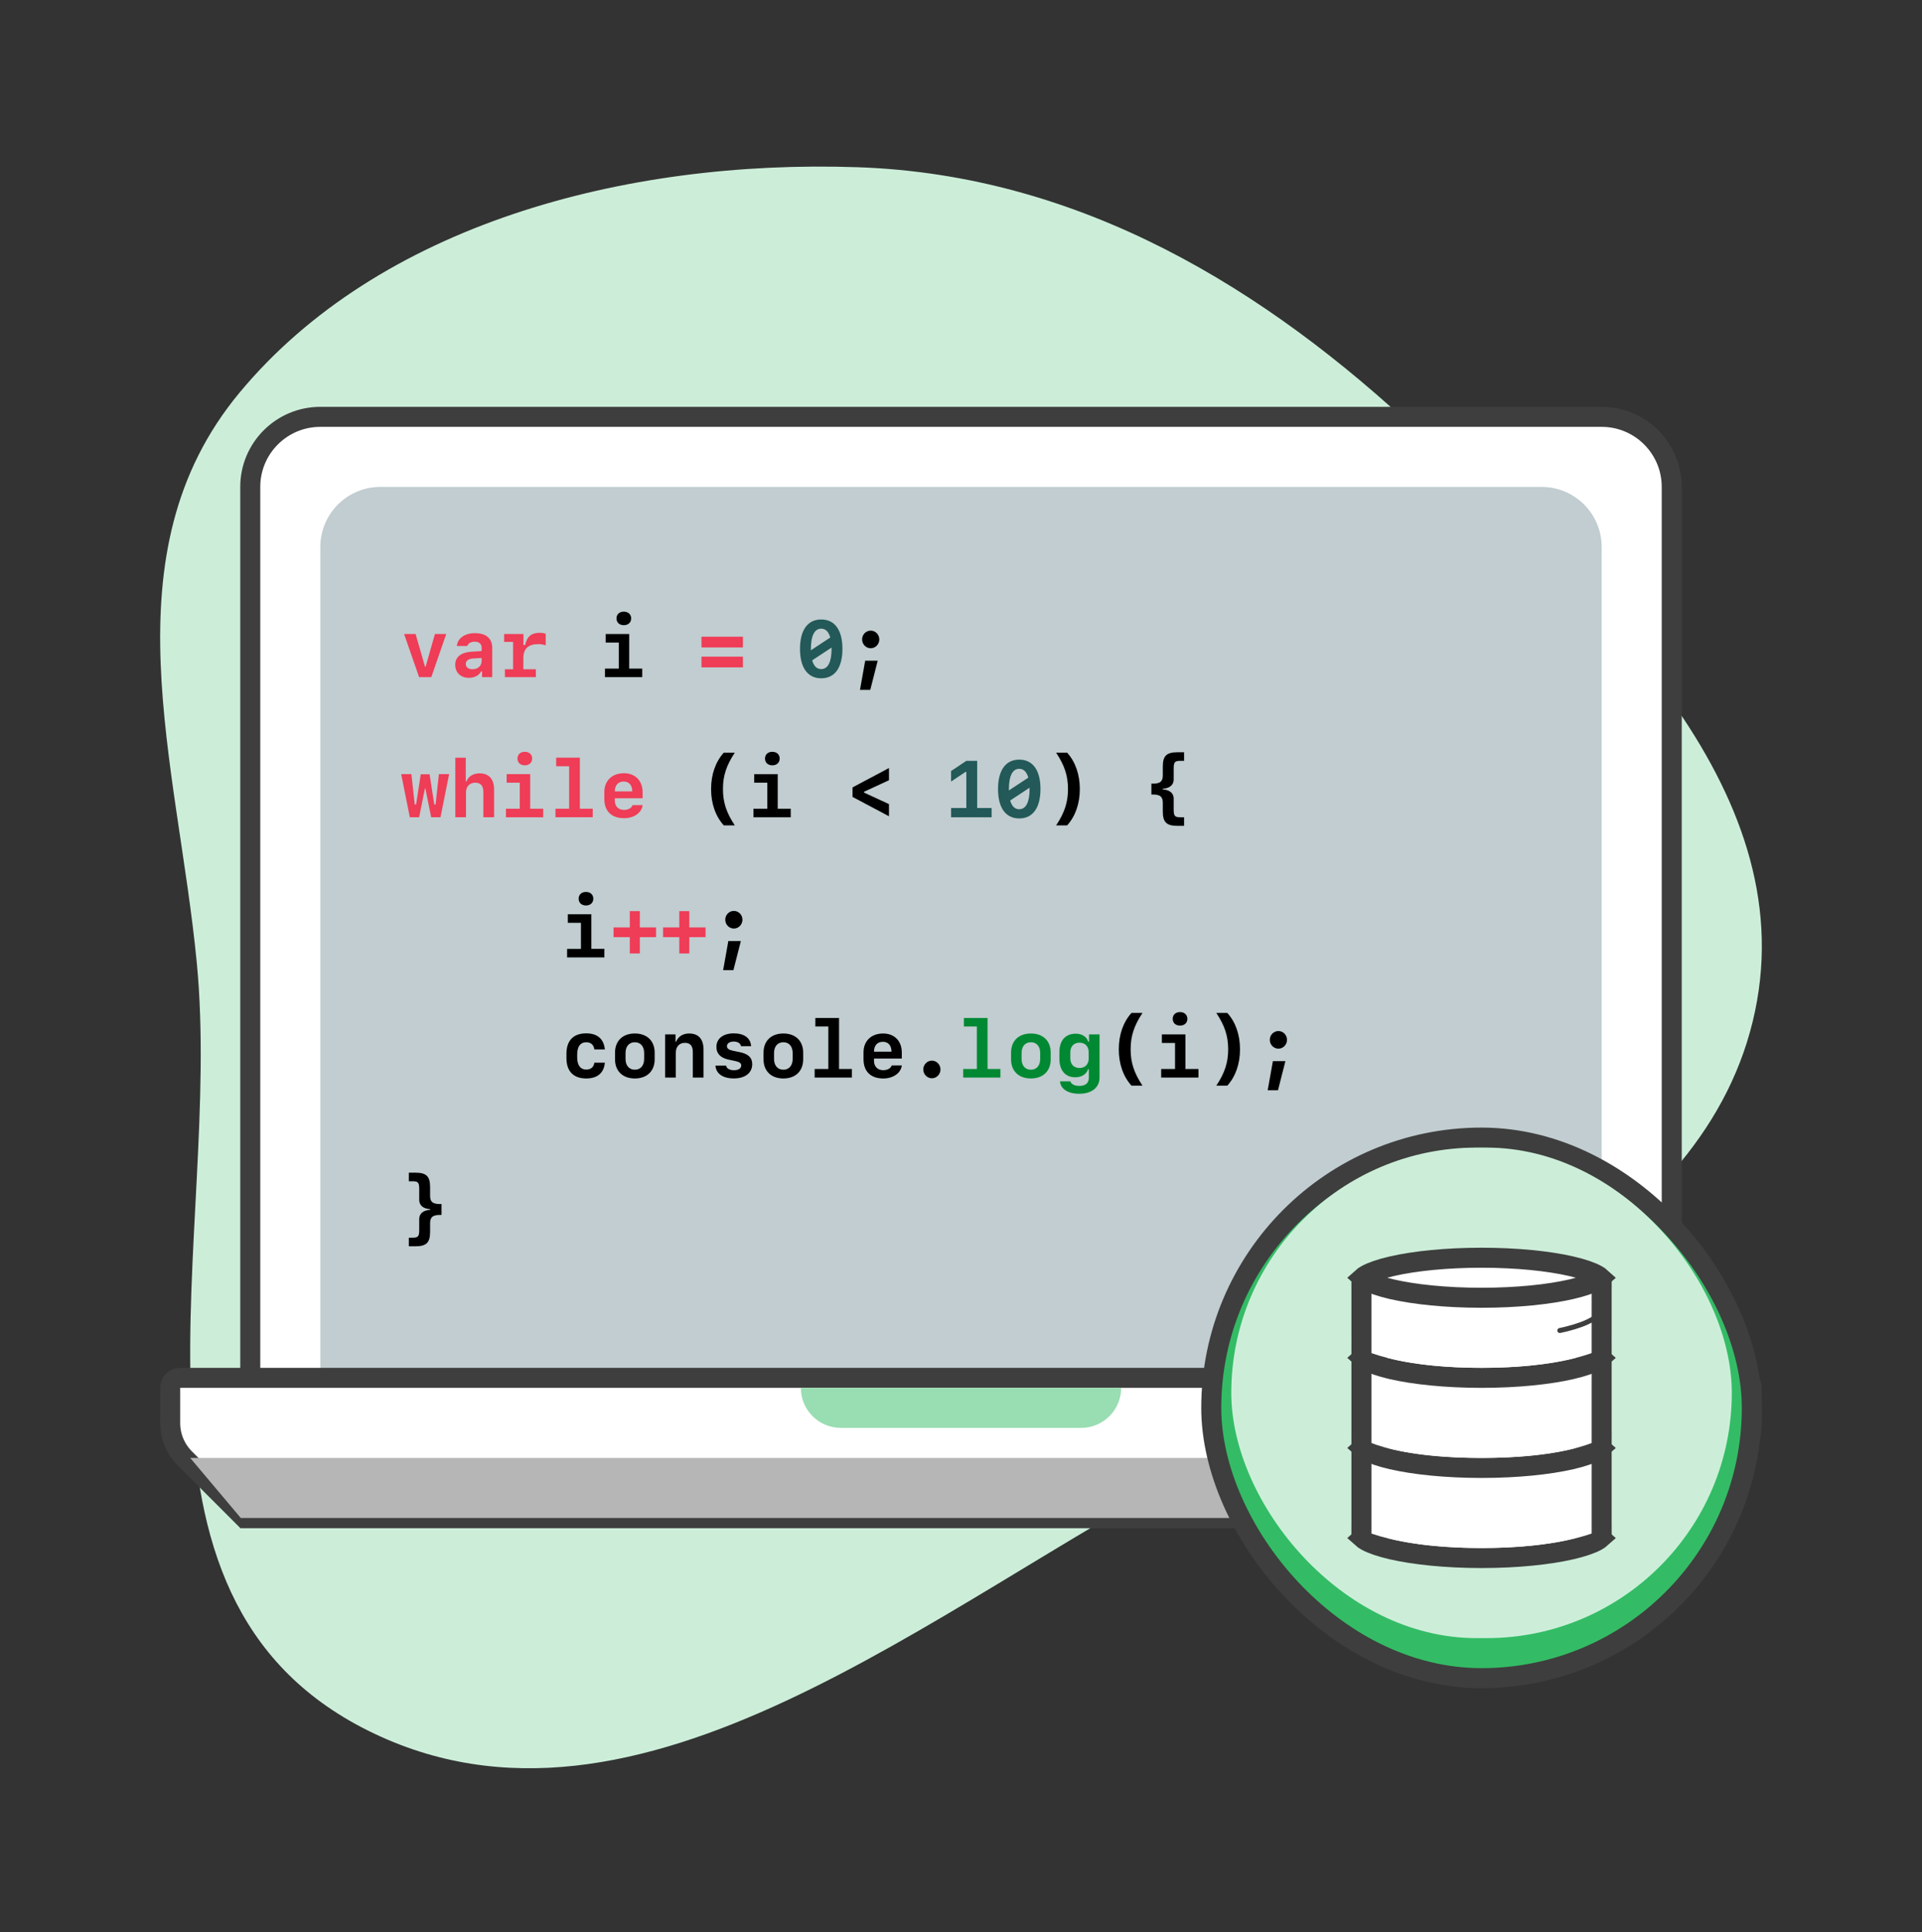 <svg width="192" height="193" viewBox="0 0 192 193" fill="none" xmlns="http://www.w3.org/2000/svg"><rect x="0" y="0" width="192" height="193" fill="#333333" stroke="none"/><path fill-rule="evenodd" clip-rule="evenodd" d="M85.679 16.705c22.277.759 40.783 12.161 56.073 26.538 17.634 16.581 38.262 35.354 33.572 57.756-4.812 22.986-32.387 33.522-55.155 45.333-26.822 13.914-56.32 40.051-83.407 26.546-26.952-13.438-14.477-49.353-17.1-76.658-1.917-19.959-9.134-40.857 4.262-56.992 13.879-16.717 38.352-23.321 61.755-22.523z" fill="#CCEED9"/><path d="M25 48.641c0-3.866 3.134-7 7-7h128c3.866 0 7 3.134 7 7V151.641H25V48.641z" fill="#fff" stroke="#3E3E3E" stroke-width="2"/><path d="M32 54.641c0-3.314 2.686-6 6-6h116c3.314 0 6 2.686 6 6v84H32V54.641z" fill="#C1CDD0"/><path d="M17 138.641c0-.553.448-1 1-1h156c.552 0 1 .447 1 1v3.514c0 1.326-.527 2.598-1.464 3.536l-5.95 5.95H24.414l-5.95-5.95c-.938-.938-1.464-2.21-1.464-3.536v-3.514z" fill="#fff" stroke="#3E3E3E" stroke-width="2"/><path d="M19 145.641h154l-5.013 6H24.053l-5.053-6z" fill="#B6B6B6"/><path d="M80 138.641h32c0 2.209-1.791 4-4 4H84c-2.209 0-4-1.791-4-4z" fill="#99DDB2"/><path d="M40.367 63.332l1.5 4.309h1.219l1.492-4.309h-1.129l-.93 3.266h-.062l-.941-3.266h-1.148zm6.469 4.379c.562 0 1.016-.238 1.227-.644h.094v.574h1.016v-2.922c0-.942-.621-1.469-1.727-1.469-1.023 0-1.73.504-1.809 1.285h1.039c.09-.27.367-.434.738-.434.441 0 .699.219.699.594v.344l-1.008.062c-1.062.074-1.629.531-1.629 1.309 0 .777.547 1.301 1.359 1.301zm.367-.855c-.414 0-.672-.203-.672-.523 0-.332.254-.523.754-.555l.828-.051v.312c0 .48-.379.816-.91.816zm5.086-2.418V63.332h-1.93v.789h.898v2.734h-.82v.785h3.094v-.785h-1.25v-1.125c0-.926.496-1.387 1.512-1.387.242 0 .523.051.719.125v-1.16c-.152-.059-.371-.09-.613-.09-.812 0-1.254.363-1.441 1.219h-.168zm21.926 2.231v-1.07h-4.141v1.07h4.141zm0-1.992v-1.07h-4.141v1.07h4.141z" fill="#EF3C57"/><path d="M62.316 62.453c.438 0 .734-.27.734-.676 0-.406-.297-.676-.734-.676-.438 0-.731.27-.731.676 0 .406.293.676.731.676zm1.84 5.188v-.852h-1.301V63.332h-2.352v.856h1.312v2.602h-1.383v.852h3.723zm22.824-2.883c.473 0 .859-.398.859-.883 0-.484-.387-.879-.859-.879-.473 0-.859.395-.859.879s.387.883.859.883zm-.043 4.156l.742-2.91h-1.25l-.519 2.91h1.027z" fill="#000"/><path d="M82.035 61.883c-1.352 0-2.117 1.059-2.117 2.938s.766 2.938 2.117 2.938c1.355 0 2.121-1.059 2.121-2.938s-.766-2.938-2.121-2.938zm-1.031 3.078v-.141c0-1.309.363-2.019 1.031-2.019.441 0 .746.305.906.883l-1.938 1.277zm2.066-.273v.133c0 1.312-.363 2.019-1.035 2.019-.438 0-.742-.301-.902-.875l1.938-1.277z" fill="#235958"/><path d="M44.867 77.332h-1.023l-.328 3.031h-.137l-.465-3.016h-.883l-.465 3.016h-.137l-.332-3.031h-1.02l.863 4.309h.93l.582-2.891h.039l.582 2.891h.93l.863-4.309zm.617 4.309h1.066v-2.477c0-.594.363-.977.926-.977.543 0 .809.309.809.938v2.516h1.07v-2.777c0-1.039-.516-1.609-1.449-1.609-.629 0-1.109.297-1.316.812h-.062v-2.375h-1.043v5.949zm6.941-5.188c.438 0 .734-.27.734-.676 0-.406-.297-.676-.734-.676-.438 0-.731.27-.731.676 0 .406.293.676.731.676zm1.84 5.188v-.852h-1.301V77.332h-2.352v.856h1.312v2.602H50.543v.852h3.723zm4.945 0v-.852h-1.285v-5.098h-2.367v.852h1.297v4.246h-1.367v.852h3.723zm3.094-3.57c.539 0 .859.371.859.988H61.418c0-.617.332-.988.887-.988zm.883 2.359c-.078.281-.418.476-.848.476-.559 0-.922-.367-.922-.93v-.234h2.777v-.594c0-1.156-.731-1.906-1.871-1.906-1.172 0-1.953.746-1.953 1.875v.691c0 1.223.719 1.926 1.973 1.926 1 0 1.762-.543 1.851-1.305h-1.008z" fill="#EF3C57"/><path d="M71.035 78.824c0 1.449.441 2.715 1.27 3.629h1.098c-.844-1.277-1.183-2.309-1.183-3.629 0-1.324.34-2.359 1.183-3.637h-1.098c-.828.914-1.27 2.184-1.27 3.637zm6.117-2.371c.438 0 .734-.27.734-.676 0-.406-.297-.676-.734-.676-.438 0-.73.27-.73.676 0 .406.293.676.73.676zm1.84 5.188v-.852h-1.301V77.332h-2.352v.856h1.312v2.602h-1.383v.852h3.723zm9.812-3.699v-1.219l-3.641 1.938v.945l3.641 1.934v-1.215l-2.492-1.152v-.078l2.492-1.152zm16.699-2.754c.844 1.277 1.184 2.312 1.184 3.637 0 1.32-.34 2.352-1.184 3.629h1.098c.828-.914 1.269-2.18 1.269-3.629 0-1.453-.441-2.723-1.269-3.637h-1.098zM118.285 82.5v-.859h-.375c-.555 0-.664-.129-.664-.773v-1.086c0-.535-.383-.879-1.09-.922v-.07c.707-.043 1.09-.391 1.09-.922v-1.09c0-.644.109-.773.664-.773h.375v-.859h-.629c-1.129 0-1.496.355-1.496 1.449v.863c0 .617-.281.856-1.14.82v1.09c.859-.031 1.14.207 1.14.824v.859c0 1.094.367 1.449 1.496 1.449h.629z" fill="#000"/><path d="M97.617 80.715v-4.711h-1.086l-1.523 1.02v1.047l1.453-.965h.07v3.609h-1.52v.926h4.047v-.926h-1.441zm4.199-4.832c-1.351 0-2.117 1.059-2.117 2.938s.766 2.938 2.117 2.938c1.356 0 2.122-1.059 2.122-2.938s-.766-2.938-2.122-2.938zm-1.031 3.078v-.141c0-1.309.363-2.019 1.031-2.019.442 0 .746.305.907.883l-1.938 1.277zm2.067-.273v.133c0 1.312-.364 2.019-1.036 2.019-.437 0-.742-.301-.902-.875l1.938-1.277z" fill="#235958"/><path d="M58.535 90.453c.438 0 .734-.27.734-.676 0-.406-.297-.676-.734-.676-.438 0-.731.27-.731.676 0 .406.293.676.731.676zm1.84 5.188v-.852h-1.301V91.332h-2.352v.856h1.312v2.602h-1.383v.852h3.723zm12.934-2.883c.473 0 .859-.398.859-.883 0-.484-.387-.879-.859-.879-.473 0-.859.395-.859.879s.387.883.859.883zm-.043 4.156l.742-2.91h-1.25l-.519 2.91h1.027z" fill="#000"/><path d="M63.918 93.617h1.621v-.969H63.918v-1.629h-1.004v1.629H61.293v.969h1.621v1.629h1.004v-1.629zm4.945 0h1.621v-.969h-1.621v-1.629h-1.004v1.629h-1.621v.969h1.621v1.629h1.004v-1.629z" fill="#EF3C57"/><path d="M41.469 124.5c1.129 0 1.496-.355 1.496-1.449v-.86c0-.617.281-.855 1.141-.824v-1.09c-.859.035-1.141-.203-1.141-.82v-.863c0-1.094-.367-1.449-1.496-1.449h-.629v.859h.375c.555 0 .664.129.664.773v1.09c0 .531.383.879 1.09.922v.07c-.707.043-1.09.387-1.09.922v1.086c0 .645-.109.774-.664.774h-.375v.859h.629zM60.422 104.836c-.102-1.055-.75-1.609-1.863-1.609-1.27 0-1.973.718-1.973 2.027v.453c0 1.309.703 2.027 1.973 2.027 1.113 0 1.77-.546 1.863-1.574H59.375c-.074.461-.355.684-.824.684-.574 0-.891-.43-.891-1.219v-.289c0-.789.316-1.219.891-1.219.465 0 .754.235.824.719h1.047zm2.996 2.898c1.215 0 1.98-.738 1.98-1.914v-.664c0-1.176-.766-1.914-1.98-1.914-1.215 0-1.98.738-1.98 1.914v.664c0 1.176.766 1.914 1.98 1.914zm0-3.617c.574 0 .93.414.93 1.082v.578c0 .664-.355 1.082-.93 1.082s-.93-.418-.93-1.082v-.578c0-.668.355-1.082.93-1.082zm3.027 3.524h1.066v-2.489c0-.597.355-.976.902-.976.543 0 .797.301.797.933v2.532h1.07v-2.786c0-1.05-.5-1.613-1.437-1.613-.621 0-1.086.293-1.297.813h-.066v-.723h-1.035v4.309zm5.121-3.051c0 .664.41 1.086 1.219 1.262l.644.136c.453.098.617.215.617.457 0 .282-.281.465-.719.465-.445 0-.734-.164-.801-.461h-1.055c.059.809.738 1.281 1.84 1.281 1.121 0 1.832-.55 1.832-1.421 0-.657-.387-1.028-1.258-1.207l-.668-.137c-.418-.086-.598-.227-.598-.461 0-.274.27-.457.676-.457.398 0 .68.176.73.461h1.008c-.051-.809-.688-1.278-1.73-1.278-1.066 0-1.738.524-1.738 1.36zm6.688 3.144c1.215 0 1.98-.738 1.98-1.914v-.664c0-1.176-.766-1.914-1.98-1.914-1.215 0-1.98.738-1.98 1.914v.664c0 1.176.766 1.914 1.98 1.914zm0-3.617c.574 0 .93.414.93 1.082v.578c0 .664-.355 1.082-.93 1.082s-.93-.418-.93-1.082v-.578c0-.668.355-1.082.93-1.082zm6.848 3.524v-.852h-1.285v-5.098h-2.367v.852h1.297v4.246h-1.367v.852h3.723zm3.094-3.571c.539 0 .859.371.859.989h-1.746c0-.618.332-.989.887-.989zm.883 2.36c-.078.281-.418.476-.848.476-.559 0-.922-.367-.922-.929v-.235h2.777v-.594c0-1.156-.73-1.906-1.871-1.906-1.172 0-1.953.746-1.953 1.875v.692c0 1.222.719 1.925 1.973 1.925 1 0 1.762-.543 1.851-1.304h-1.008zm4.012 1.285c.473 0 .859-.399.859-.879 0-.484-.387-.883-.859-.883-.473 0-.859.399-.859.883 0 .48.387.879.859.879zm18.672-2.891c0 1.449.441 2.715 1.269 3.629h1.098c-.844-1.277-1.184-2.308-1.184-3.629 0-1.324.34-2.359 1.184-3.636h-1.098c-.828.914-1.269 2.183-1.269 3.636zm6.117-2.371c.437 0 .734-.269.734-.676 0-.406-.297-.675-.734-.675-.438 0-.731.269-.731.675 0 .407.293.676.731.676zm1.84 5.188v-.852h-1.301v-3.457h-2.352v.856h1.313v2.601h-1.383v.852h3.723zm1.785-6.453c.844 1.277 1.184 2.312 1.184 3.636 0 1.321-.34 2.352-1.184 3.629h1.098c.828-.914 1.269-2.18 1.269-3.629 0-1.453-.441-2.722-1.269-3.636h-1.098zm6.203 3.57c.473 0 .859-.399.859-.883s-.386-.879-.859-.879-.859.395-.859.879.386.883.859.883zm-.043 4.156l.742-2.91h-1.25l-.519 2.91h1.027z" fill="#000"/><path d="M99.938 107.641v-.852h-1.285v-5.098h-2.367v.852h1.297v4.246h-1.367v.852h3.723zm3.042.093c1.215 0 1.981-.738 1.981-1.914v-.664c0-1.176-.766-1.914-1.981-1.914-1.214 0-1.98.738-1.98 1.914v.664c0 1.176.766 1.914 1.98 1.914zm0-3.617c.575 0 .93.414.93 1.082v.578c0 .664-.355 1.082-.93 1.082-.574 0-.929-.418-.929-1.082v-.578c0-.668.355-1.082.929-1.082zm3.942 1.617v-.621c0-.586.355-.953.914-.953.562 0 .918.367.918.953v.621c0 .586-.356.954-.918.954-.559 0-.914-.368-.914-.954zm.883 3.528c1.257 0 2.035-.621 2.035-1.625v-4.305h-1.051v.734h-.078c-.141-.488-.621-.804-1.246-.804-1.031 0-1.637.676-1.637 1.851v.653c0 1.164.594 1.851 1.586 1.851.641 0 1.141-.324 1.274-.808h.082v.847c0 .539-.329.821-.95.821-.472 0-.816-.176-.89-.454h-1.043c.07.766.801 1.239 1.918 1.239z" fill="#008932"/><rect x="121" y="113.641" width="54" height="54" rx="27" fill="#33BC65" stroke="#3E3E3E" stroke-width="2"/><rect x="123" y="114.641" width="50" height="49" rx="24.5" fill="#CCEED9"/><path d="M159.499 153.351c.211.115.347.214.43.29-.083.075-.219.174-.43.29-.542.296-1.394.594-2.531.857-2.26.521-5.431.853-8.968.853s-6.708-.332-8.968-.853c-1.137-.263-1.989-.561-2.531-.857-.211-.116-.347-.215-.43-.29.083-.076.219-.175.43-.29.542-.296 1.394-.595 2.531-.857 2.26-.522 5.431-.853 8.968-.853s6.708.331 8.968.853c1.137.262 1.989.561 2.531.857z" fill="#fff" stroke="#3E3E3E" stroke-width="2"/><path d="M135 143.641h26v8.642s-3.25 2.358-13 2.358-13-2.358-13-2.358v-8.642z" fill="#fff"/><path d="M159.499 144.351c.211.115.347.214.43.29-.083.075-.219.174-.43.29-.542.296-1.394.594-2.531.857-2.26.521-5.431.853-8.968.853s-6.708-.332-8.968-.853c-1.137-.263-1.989-.561-2.531-.857-.211-.116-.347-.215-.43-.29.083-.076.219-.175.43-.29.542-.296 1.394-.595 2.531-.857 2.26-.522 5.431-.853 8.968-.853s6.708.331 8.968.853c1.137.262 1.989.561 2.531.857z" fill="#fff" stroke="#3E3E3E" stroke-width="2"/><path d="M135 133.641h26v9.428s-2.5 2.572-13 2.572-13-2.572-13-2.572v-9.428z" fill="#fff"/><path d="M159.499 135.351c.211.115.347.214.43.29-.083.075-.219.174-.43.29-.542.296-1.394.594-2.531.857-2.26.521-5.431.853-8.968.853s-6.708-.332-8.968-.853c-1.137-.263-1.989-.561-2.531-.857-.211-.116-.347-.215-.43-.29.083-.076.219-.175.43-.29.542-.296 1.394-.595 2.531-.857 2.26-.522 5.431-.853 8.968-.853s6.708.331 8.968.853c1.137.262 1.989.561 2.531.857z" fill="#fff" stroke="#3E3E3E" stroke-width="2"/><path d="M135 128.641h26v5.6s-3.25 2.4-13 2.4-13-2.4-13-2.4v-5.6z" fill="#fff"/><path d="M159.499 127.351c.211.115.347.214.43.29-.083.075-.219.174-.43.29-.542.296-1.394.594-2.531.857-2.26.521-5.431.853-8.968.853s-6.708-.332-8.968-.853c-1.137-.263-1.989-.561-2.531-.857-.211-.116-.347-.215-.43-.29.083-.076.219-.175.43-.29.542-.296 1.394-.595 2.531-.857 2.26-.522 5.431-.853 8.968-.853s6.708.331 8.968.853c1.137.262 1.989.561 2.531.857z" fill="#fff" stroke="#3E3E3E" stroke-width="2"/><path d="M136 153.641v-26M160 153.441v-25.6" stroke="#3E3E3E" stroke-width="2"/><path d="M160 130.641c0 1.656-5.373 3-12 3s-12-1.344-12-3" stroke="#3E3E3E" stroke-width=".5" stroke-linecap="round" stroke-dasharray="5 21 11 10"/></svg>